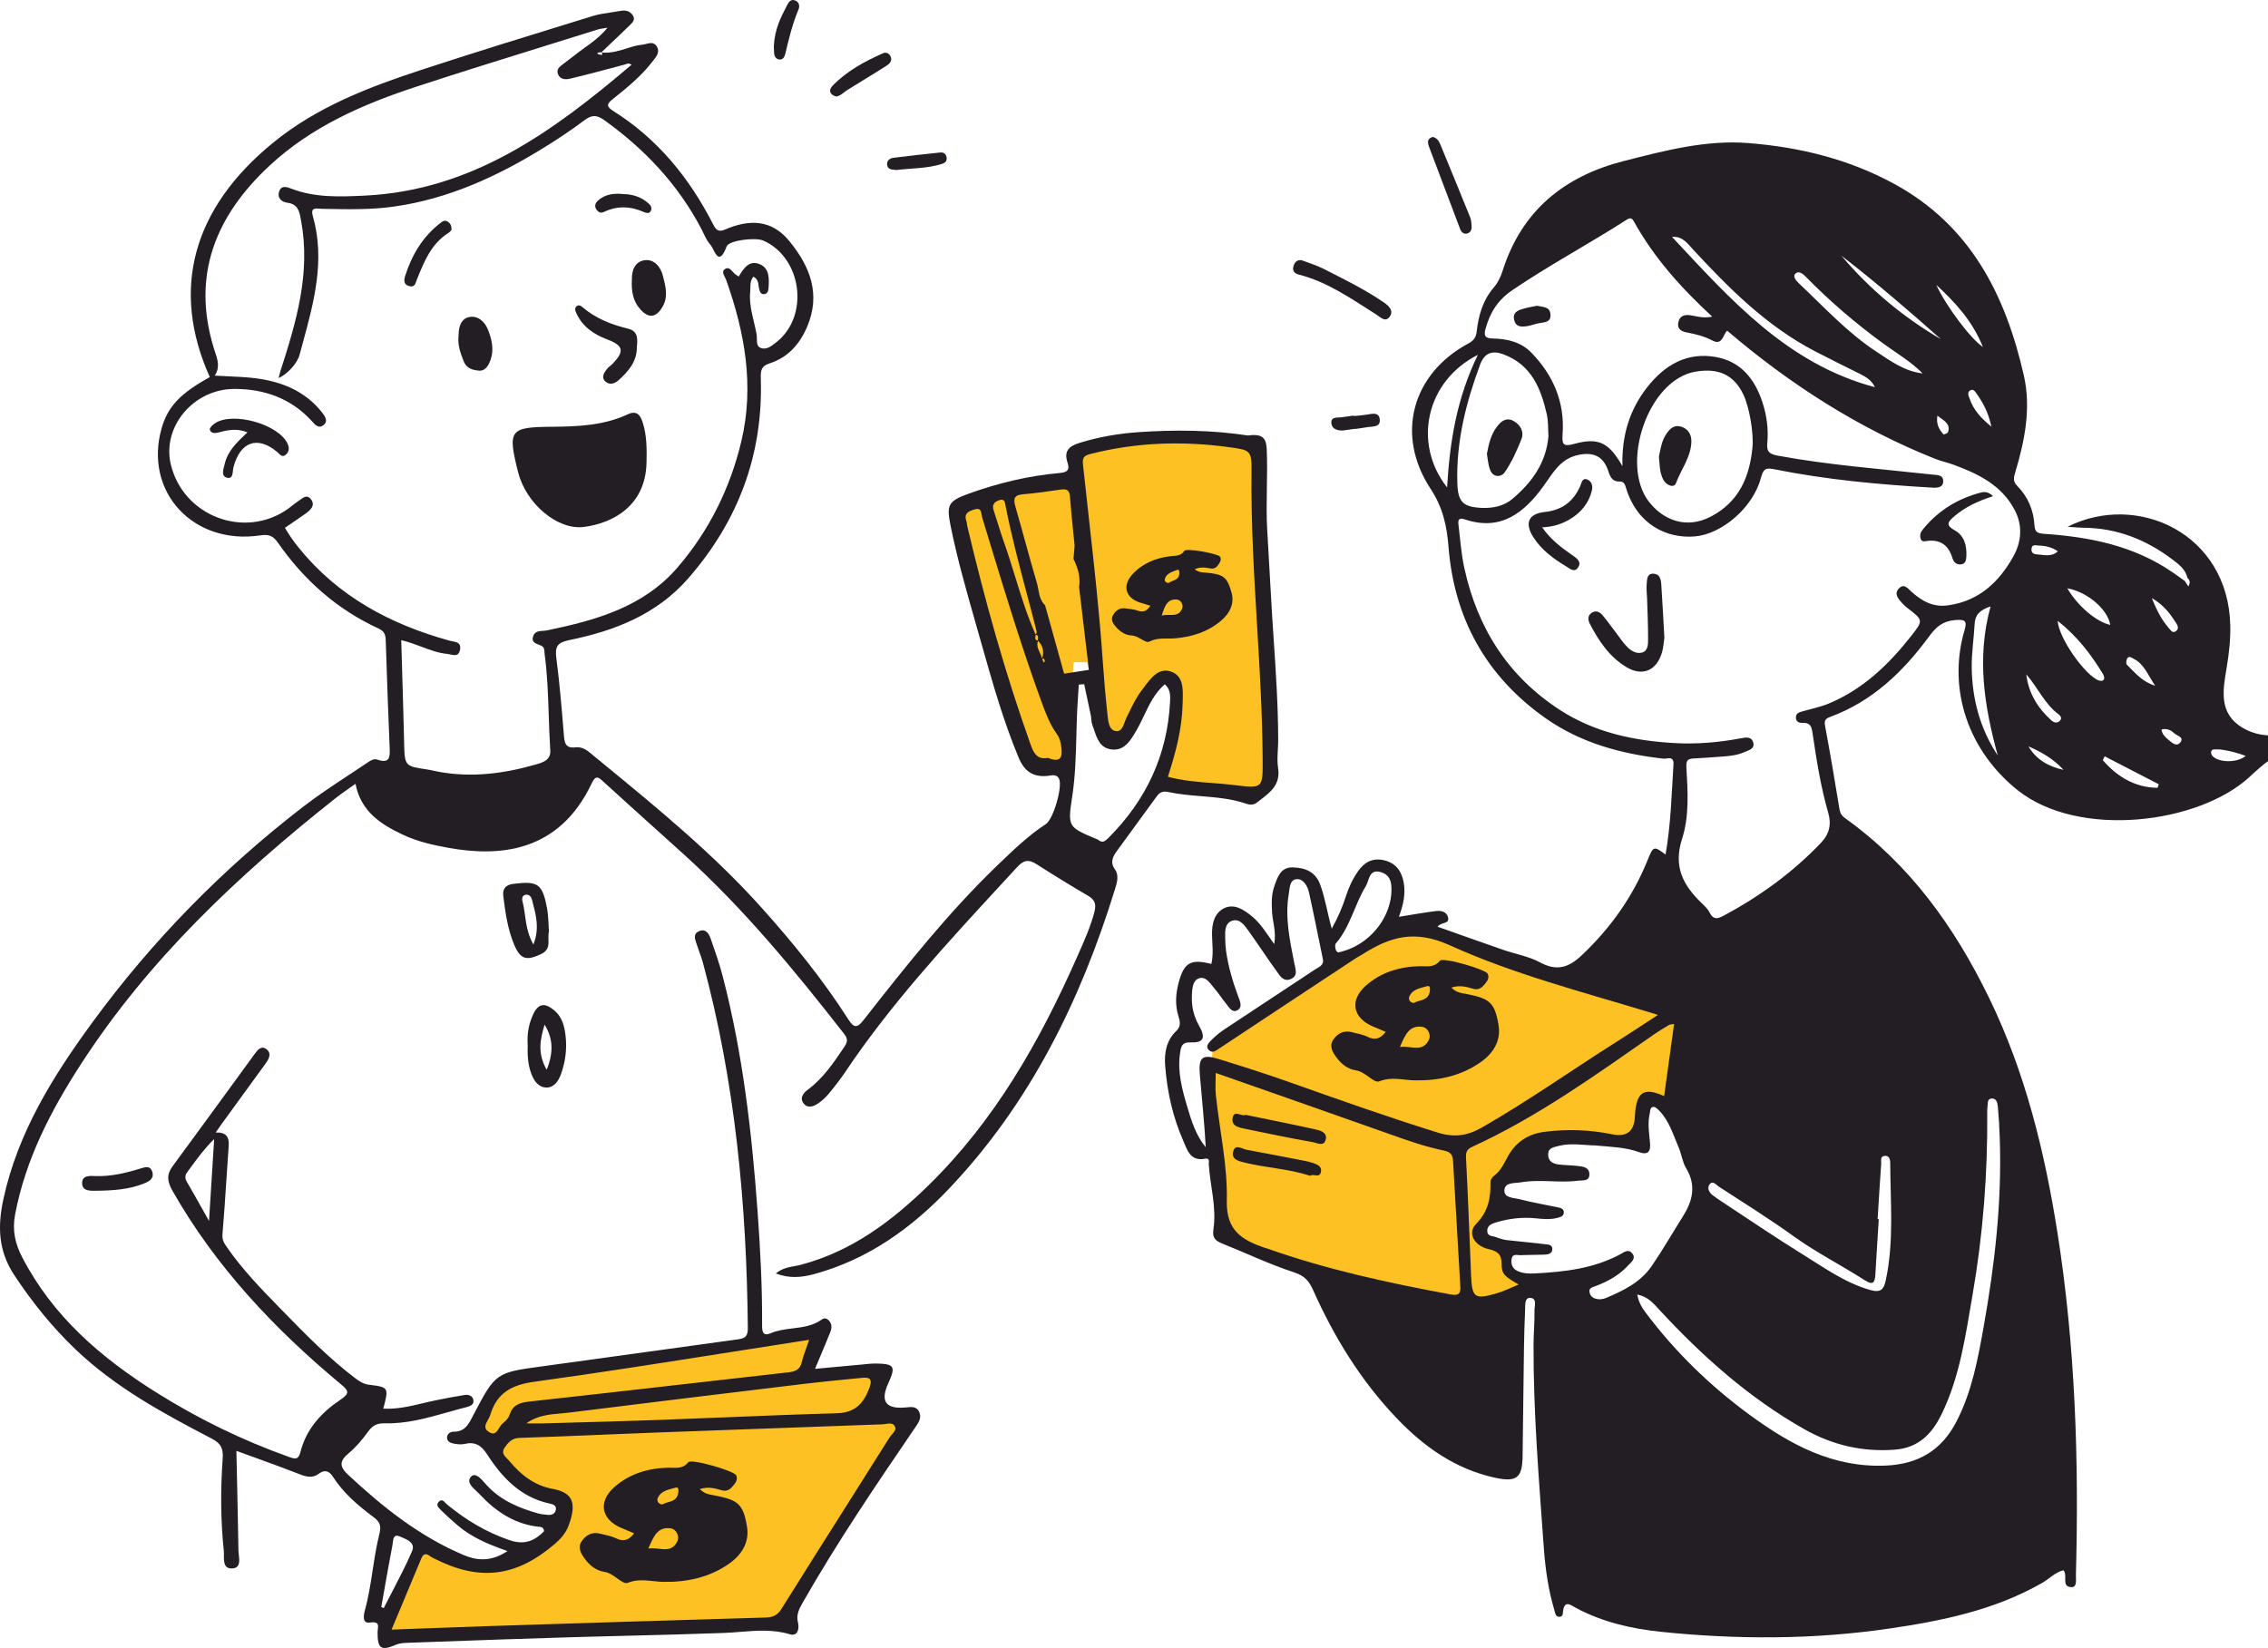 <?xml version="1.0" encoding="UTF-8"?> <svg xmlns="http://www.w3.org/2000/svg" width="582" height="423" viewBox="0 0 582 423" fill="none"><path d="M254.468 166.074L245.17 132.371L246.638 130.417L263.766 125.044L275.021 123.579L276 117.717L276.489 116.252L278.936 114.298L290.191 112.833L313.681 112.344L320.532 113.809L323.468 115.275L325.426 186.1L326.894 197.823L324.936 201.731L322.979 203.196H316.128L298.511 201.731L298.021 199.777L299.489 193.427L301.936 183.17L300.957 176.82L299.979 174.378H298.021L295.574 176.82L292.149 183.17L288.234 189.031L284.809 190.008L283.34 187.077L278.936 169.982H275.511L273.553 197.335L264.255 195.87L254.468 166.074Z" fill="#FEC124"></path><path d="M314.66 316.517L310.745 275.487L311.234 268.649L328.362 256.926L345 245.692L354.787 240.319L361.638 238.853L366.043 239.83L381.702 244.226L396.872 250.576L425.745 258.391L436.511 256.438C436.674 258.229 437 261.908 437 262.299C437 262.69 435.369 276.139 434.553 282.814C433.248 283.14 430.443 283.791 429.66 283.791C428.877 283.791 427.05 282.814 426.234 282.326L422.809 282.814L421.83 284.768V288.187L420.851 291.606L419.872 293.072C418.241 292.909 414.881 292.583 414.489 292.583C414 292.583 407.638 292.095 406.17 292.095C404.702 292.095 398.34 293.072 396.872 293.072C395.404 293.072 392.468 296.002 391.979 296.002C391.489 296.002 387.574 299.91 387.085 300.887C386.596 301.864 384.638 304.306 384.638 304.794V307.725L390.021 310.656L384.149 311.144C383.17 312.121 381.213 314.173 381.213 314.564C381.213 314.954 380.234 316.354 379.745 317.006L381.702 318.96L387.085 320.913V323.356L387.574 326.775L390.511 328.729L393.447 329.706L388.553 332.636L375.83 335.079L336.681 326.775L314.66 316.517Z" fill="#FEC124"></path><path d="M201.128 416.65L101.298 420.069H99.34V416.65C100.809 413.068 103.843 405.611 104.234 404.439C104.626 403.266 106.681 399.391 107.66 397.6H110.106L117.447 401.02C119.73 401.345 124.494 401.997 125.277 401.997H129.681C132.128 400.694 137.119 397.991 137.511 397.6C138 397.112 142.894 392.227 143.383 391.251C143.774 390.469 145.177 387.994 145.83 386.854L134.085 380.993L125.277 370.736L122.83 365.363L129.681 354.617L211.404 340.94L207 353.151L227.064 352.174L223.149 363.409L233.915 363.897L201.128 416.65Z" fill="#FEC124"></path><path d="M561.33 148.325C560.812 146.08 559.066 144.808 557.401 143.548C550.669 138.468 543.167 135.531 534.646 135.454C533.307 135.438 531.977 135.294 530.567 135.206C548.491 126.202 571.836 136.937 572.32 160.558C572.393 164.171 571.995 167.769 571.395 171.355C570.437 177.071 569.26 183.058 575.405 186.758C581.427 190.391 589.347 188.952 594.963 183.67C595.321 183.333 595.603 182.9 595.968 182.571C596.381 182.184 596.706 181.424 597.462 181.899C598.067 182.282 598.061 182.964 597.926 183.571C597.585 185.065 596.815 186.352 595.788 187.458C593.813 189.577 591.609 191.659 588.782 192.225C583.961 193.19 580.652 196.291 577.284 199.396C564.166 211.498 533.433 215.304 517.764 202.83C505.29 192.897 499.618 177.142 504.134 161.717C504.849 159.279 504.218 158.962 501.728 159.151C498.546 159.402 496.82 160.914 495.035 163.352C488.381 172.402 480.469 180.03 469.674 183.997C468.317 184.497 468.098 185.008 468.35 186.367C469.664 193.455 470.879 200.56 472.034 207.676C472.212 208.768 472.608 209.377 473.496 210.018C490.121 221.914 501.611 237.996 510.434 256.14C519.708 275.204 524.686 295.566 527.973 316.408C532.564 345.553 533.505 374.897 532.704 404.334C532.675 405.51 533.084 407.463 531.495 407.378C528.891 407.245 530.69 404.463 529.523 403.032C527.387 403.543 525.85 405.262 523.971 406.337C511.86 413.252 498.476 416.006 484.961 417.988C465.432 420.86 445.783 420.866 426.18 418.836C418.654 418.056 411.239 416.354 404.424 412.717C403.222 412.071 401.399 410.479 401.094 413.663C401.043 414.238 401.017 415.009 400.142 414.991C399.125 414.973 399.101 414.041 398.903 413.383C397.318 408.116 396.551 402.689 396.16 397.234C394.917 379.843 393.457 362.461 393.528 345.003C393.543 342.139 393.821 339.268 393.768 336.407C393.745 335.235 394.533 333.169 392.612 333.131C391.192 333.102 391.413 335.059 391.361 336.248C391.217 339.487 391.119 342.722 391.072 345.967C390.935 355.185 390.82 364.404 390.72 373.624C390.661 379.329 389.254 380.516 383.598 379.284C373.504 377.084 365.442 371.373 358.461 364.072C349.252 354.449 342.367 343.23 336.947 331.099C335.942 328.853 334.802 327.469 332.147 326.605C325.803 324.527 319.735 321.619 313.522 319.13C311.777 318.435 311.073 317.603 311.382 315.537C312.23 309.912 310.547 304.406 310.186 298.832C310.158 298.328 310.562 297.138 309.25 297.408C305.406 298.195 304.609 295.025 303.589 292.688C300.931 286.611 299.51 280.161 298.997 273.557C298.74 270.263 299.295 267.027 301.864 264.608C303.138 263.405 302.801 262.094 302.402 260.824C301.517 257.978 301.694 255.168 302.424 252.356C303.788 247.093 305.507 246.053 310.849 247.415C311.429 244.969 311.095 242.533 311.024 240.09C310.936 237.204 311.578 234.252 314.289 233.041C316.853 231.897 319.323 233.574 321.364 235.277C323.548 237.094 325.016 239.572 326.977 242.32C327.559 239.131 326.568 236.669 326.434 234.162C326.306 231.904 326.235 229.709 326.993 227.521C327.834 225.106 328.631 222.538 331.776 222.637C334.854 222.733 337.535 223.658 338.788 227.075C340.072 230.583 340.596 234.269 341.746 238.37C343.393 235.39 344.516 232.752 345.401 229.987C346.119 227.729 347.115 225.586 348.479 223.639C350.116 221.296 352.227 220.108 355.199 220.812C358.319 221.548 359.729 223.766 360.224 226.61C360.718 229.477 360.106 232.296 358.973 235.316C362.255 234.794 365.336 234.244 368.437 233.846C369.697 233.685 371.127 233.917 371.548 235.323C372.136 237.281 369.876 236.561 368.896 237.858C374.608 239.873 380.127 241.862 385.672 243.777C388.837 244.876 392.267 245.443 395.17 247.005C399.485 249.331 402.507 248.41 405.937 245.159C413.291 238.194 418.98 230.194 422.772 220.83C424.261 217.15 424.356 217.059 427.409 219.343C428.761 211.634 428.946 203.926 429.437 196.238C429.586 193.862 427.788 194.83 426.874 194.728C415.986 193.505 405.601 190.687 396.549 184.299C381.419 173.614 373.178 158.846 371.711 140.376C371.284 135.023 370.285 130.31 367.136 125.507C357.987 111.596 362.348 95.922 376.833 88.143C378.259 87.377 378.777 86.517 378.945 85.035C379.421 80.902 380.526 77.025 383.358 73.752C384.384 72.564 385.118 70.997 385.603 69.475C390.519 54.015 401.453 45.218 416.705 41.328C427.179 38.661 437.789 35.861 448.641 36.721C461.674 37.755 474.247 40.763 486.001 47.155C505.739 57.881 514.667 75.79 519.358 96.428C521.222 104.646 519.608 113.059 517.17 121.135C516.745 122.541 516.452 123.513 517.669 124.744C520.379 127.487 521.84 130.916 522.069 134.779C522.172 136.48 522.729 136.898 524.503 137.017C536.28 137.799 547.656 140.087 557.62 146.968C558.639 147.669 559.634 148.399 560.644 149.115C560.952 149.584 561.259 150.054 561.559 150.523C562.012 149.741 562.081 148.995 561.344 148.334L561.33 148.325ZM416.343 119.656C416.119 111.668 418.246 105.08 422.666 99.431C427.126 93.717 432.913 90.246 440.481 91.666C446.917 92.872 450.413 97.516 452.306 103.373C453.371 106.673 453.853 110.199 453.513 113.703C453.3 115.903 454.008 116.547 456.191 116.954C469.309 119.381 482.586 120.348 495.818 121.807C497.022 121.943 498.64 121.804 498.655 123.478C498.679 125.122 497.211 125.248 495.899 125.165C482.355 124.384 468.855 123.156 455.549 120.492C453.183 120.021 452.546 120.154 451.88 122.655C449.85 130.314 441.842 137.088 434.941 137.684C427.77 138.292 420.144 134.694 417.27 125.28C417.016 124.439 416.787 123.554 415.624 123.594C413.464 123.669 413.112 122.004 412.549 120.468C411.245 116.921 408.588 115.974 404.891 116.8C400.328 117.827 398.508 121.411 396.123 124.712C391.155 131.595 385.163 136.418 375.919 133.318C373.889 132.636 374.188 134.065 374.31 135.1C374.729 138.682 375.003 142.3 375.771 145.813C379.123 161.191 387.003 173.619 400.316 182.239C409.213 188.003 419.259 190.132 429.686 190.726C435.421 191.055 441.103 190.556 446.738 189.499C448.011 189.263 449.435 188.993 449.891 190.551C450.385 192.225 448.747 192.55 447.692 193.024C445.859 193.847 443.87 194.06 441.878 194.197C439.525 194.358 437.169 194.563 434.819 194.67C433.236 194.744 432.631 194.961 432.754 197.046C433.12 203.13 433.504 209.538 431.664 215.229C429.351 222.382 431.847 227.092 436.522 231.668C437.319 232.446 438.22 233.237 438.698 234.212C439.615 236.062 440.679 235.912 442.244 235.072C451.515 230.11 459.929 224.028 467.227 216.399C469.486 214.043 470.007 211.585 469.134 208.56C467.197 201.86 466.132 194.982 465.112 188.099C464.881 186.532 464.55 185.484 462.713 185.549C461.857 185.578 460.901 185.435 460.858 184.217C460.818 183.067 461.678 182.828 462.547 182.583C464.803 181.937 467.145 181.476 469.305 180.576C478.052 176.931 484.655 170.593 490.414 163.265C493.611 159.205 493.561 159.172 489.389 156C488.896 155.624 488.452 155.184 488.039 154.723C487.109 153.682 486.04 152.467 487.202 151.137C488.573 149.558 489.587 151.054 490.579 151.941C493.258 154.337 496.107 155.926 499.982 155.366C507.846 154.223 512.913 149.47 516.611 142.898C518.76 139.08 519.065 134.943 517.078 131.061C513.765 124.574 507.65 121.596 501.181 119.24C499.667 118.688 498.07 118.363 496.573 117.766C476.931 109.927 459.396 98.694 443.22 84.884C442.204 85.69 442.033 88.763 439.519 87.442C437.367 86.31 435.148 85.766 432.826 85.32C431.539 85.067 430.376 84.522 430.661 82.852C430.955 81.137 432.136 80.694 433.695 80.904C435.342 81.127 436.97 81.792 439.382 81.275C431.281 73.807 424.388 66.054 419.284 56.86C418.767 55.92 418.324 55.817 417.318 56.467C407.694 62.637 397.603 68.021 388.127 74.448C384.257 77.079 382.341 80.29 381.189 84.463C380.675 86.329 381.256 86.845 383.087 86.885C386.765 86.958 390.3 87.772 392.964 90.512C398.602 96.318 401.579 103.263 400.983 111.44C400.802 113.971 401.077 114.724 403.826 113.966C410.141 112.224 412.824 113.472 416.335 119.655L416.343 119.656ZM425.423 260.49C424.167 260.104 423.617 259.927 423.073 259.765C405.901 254.549 388.356 250.021 372.083 242.648C362.92 238.496 356.658 240.482 349.533 245.001C349.01 245.336 348.447 245.601 347.932 245.943C336.141 253.718 324.35 261.501 312.587 269.308C311.798 269.829 311.102 270.303 310.272 269.583C309.313 268.758 310.03 267.828 310.519 267.311C311.617 266.157 312.867 265.095 314.195 264.21C321.92 259.068 329.694 253.997 337.427 248.863C338.387 248.226 339.812 247.82 339.462 246.133C338.278 240.425 337.163 234.714 335.896 229.024C335.533 227.411 334.464 225.596 332.844 225.652C330.909 225.719 330.972 227.928 330.719 229.457C329.69 235.476 330.984 241.318 332.121 247.173C332.421 248.707 333.233 250.558 331.087 251.354C329.271 252.028 328.388 250.367 327.561 249.228C325.088 245.825 322.796 242.276 320.338 238.859C319.34 237.476 318.126 235.697 316.201 236.327C314.26 236.955 314.368 239.055 314.4 240.804C314.42 241.916 314.477 243.037 314.632 244.142C315.192 248.093 316.323 251.892 317.69 255.638C318.104 256.782 319.044 258.513 317.472 259.337C316.141 260.034 315.341 258.476 314.583 257.551C313.561 256.302 312.697 254.92 311.643 253.714C310.533 252.444 309.44 250.41 307.544 251.162C306.063 251.751 305.928 253.783 305.853 255.444C305.73 258.242 306.294 260.82 307.717 263.302C309.498 266.407 308.818 267.707 305.467 267.557C303.25 267.455 303.066 268.711 302.826 270.279C302.088 275.109 303.365 279.682 304.705 284.214C305.773 287.822 306.915 291.449 309.405 294.463C309.08 288.201 308.412 282.031 307.895 275.848C307.516 271.391 308.498 270.53 312.647 271.802C318.809 273.688 324.943 275.656 331.02 277.807C343.636 282.273 356.237 286.753 369.018 290.726C373.1 291.995 376.495 291.57 380.284 289.399C392.14 282.619 403.25 274.711 414.777 267.444C418.183 265.295 421.534 263.059 425.445 260.506L425.423 260.49ZM311.973 275.391C311.975 277.498 311.814 279.356 312.013 281.184C312.989 290.194 315.035 299.219 314.815 308.191C314.626 316.086 318.961 318.338 324.733 320.35C324.85 320.387 324.977 320.387 325.095 320.425C340.441 325.872 356.282 329.287 372.256 332.246C374.868 332.732 374.819 331.476 374.708 329.677C374.076 319.128 373.473 308.581 372.871 298.034C372.786 296.521 372.344 295.698 370.578 295.332C365.848 294.361 361.286 292.762 356.732 291.142C341.95 285.88 327.132 280.721 311.973 275.398L311.973 275.391ZM409.612 294.012C406.508 293.99 403.155 293.263 399.828 294.165C398.64 294.488 397.269 294.619 397.274 296.322C397.277 298.063 398.473 298.693 399.928 298.882C401.532 299.087 403.156 299.084 404.762 299.259C406.1 299.411 407.76 299.552 407.855 301.261C407.964 303.331 406.151 302.887 404.86 303.061C400.038 303.689 395.165 302.619 390.351 303.465C388.694 303.759 386.188 303.369 386.049 305.468C385.917 307.56 388.516 307.423 390.032 307.826C393.25 308.672 396.555 309.202 399.82 309.902C400.529 310.051 401.36 310.276 401.298 311.262C401.24 312.196 400.45 312.371 399.727 312.574C397.884 313.073 396.023 312.912 394.164 312.713C390.654 312.35 387.208 312.757 383.858 313.77C382.882 314.061 381.611 314.514 381.647 315.964C381.677 317.399 383.007 317.197 383.847 317.527C384.76 317.884 385.722 318.185 386.694 318.306C389.904 318.687 393.122 318.933 396.33 319.337C397.103 319.43 398.326 319.38 398.351 320.529C398.382 321.828 397.226 322.004 396.205 322.037C394.218 322.108 392.236 322.073 390.254 322.174C389.375 322.217 388.102 321.634 387.892 323.189C387.719 324.521 388.077 325.616 389.444 326.242C390.863 326.893 392.358 326.927 393.83 326.854C401.414 326.467 408.906 325.631 415.769 321.95C416.683 321.46 417.777 320.486 418.783 321.629C419.999 323.01 418.538 323.991 417.838 324.765C415.554 327.285 412.622 328.909 409.456 330.106C408.659 330.409 407.654 330.556 407.902 331.734C408.051 332.463 408.53 333.048 409.338 333.302C410.343 333.62 411.316 333.508 412.239 333.108C416.693 331.197 420.936 329.19 423.884 324.904C426.71 320.798 429.158 316.495 431.81 312.296C434.352 308.277 435.36 304.275 432.675 299.831C431.732 298.271 431.527 296.293 430.796 294.59C429.371 291.305 428.396 287.763 425.801 285.095C425.387 284.664 424.802 284.087 424.321 284.11C423.368 284.148 423.499 285.161 423.345 285.826C422.77 288.303 423.184 290.782 423.41 293.257C423.62 295.513 422.998 296.591 420.51 295.693C417.085 294.451 413.451 294.388 409.634 294.029L409.612 294.012ZM449.709 114.8C450.043 111.146 448.91 104.518 447.411 101.342C444.94 96.116 440.92 94.446 435.234 95.365C422.863 97.358 415.705 119.083 423.087 128.712C426.657 133.362 432.627 136.031 439.211 132.498C446.322 128.69 448.988 122.346 449.71 114.793L449.709 114.8ZM427.04 281.347C427.918 274.989 428.744 268.987 429.596 262.814C428.974 262.94 428.579 262.923 428.284 263.092C427.001 263.852 425.718 264.619 424.497 265.465C409.453 275.94 394.572 286.672 377.818 294.346C376.485 294.952 376.113 295.627 376.196 297.17C376.724 307.232 377.079 317.306 377.502 327.376C377.743 333.077 378.392 333.583 383.932 332.01C385.853 331.463 387.663 330.533 389.706 329.701C386.108 327.646 385.318 326.988 385.33 324.424C385.338 321.911 384.307 321.157 382.006 320.622C378.354 319.778 376.461 316.539 378.781 314.164C382.036 310.835 382.523 307.378 382.486 303.317C382.482 302.792 382.967 302.095 383.43 301.756C385.219 300.443 386 298.497 387.036 296.656C389.05 293.077 392.232 291.033 396.284 290.514C402.117 289.77 407.943 289.962 413.707 291.141C417.402 291.898 419.342 290.419 419.525 286.705C419.844 280.319 421.683 278.919 427.033 281.339L427.04 281.347ZM420.143 332.276C420.527 334.378 421.394 335.715 422.382 337.022C429.905 347.02 438.751 355.63 448.839 363.043C459.349 370.768 470.348 376.783 483.972 376.174C492.266 375.801 498.259 372.276 502.097 364.797C506.028 357.145 507.551 348.862 509.031 340.553C511.883 324.581 513.73 308.525 513.172 292.264C513.081 289.536 512.924 286.803 512.683 284.08C512.6 283.137 512.35 281.876 511.065 281.961C509.915 282.031 510.132 283.23 510.021 284.048C509.952 284.539 509.943 285.041 509.949 285.544C510.084 301.267 508.864 316.884 506.184 332.371C504.386 342.767 502.954 353.292 498.27 362.922C495.837 367.923 492.424 371.625 486.234 372.092C477.886 372.725 470.187 370.892 463.024 366.843C448.733 358.769 436.659 347.945 425.579 335.939C424.171 334.411 422.819 332.811 420.165 332.277L420.143 332.276ZM397.354 111.903C397.223 110.049 397.336 108.143 396.932 106.355C395.408 99.629 392.924 93.54 385.701 90.912C382.832 89.869 380.896 90.671 379.833 93.537C376.176 103.374 373.635 113.432 373.972 124.045C374.122 128.802 375.423 130.129 380.14 130.357C383.087 130.497 385.915 129.924 388.161 128.009C393.127 123.79 396.796 118.761 397.354 111.91L397.354 111.903ZM481.815 312.916L482.121 312.935C481.824 317.665 481.505 322.386 481.245 327.118C481.137 329.069 480.719 330.01 478.611 328.655C472.56 324.766 466.132 321.527 460.26 317.304C454.03 312.818 447.496 308.748 441.053 304.564C440.37 304.116 439.435 302.79 438.6 304.162C438.066 305.044 438.621 306.107 439.492 306.776C440.085 307.226 440.686 307.661 441.304 308.067C448.356 312.695 455.317 317.467 462.486 321.899C468.048 325.338 473.366 329.212 479.843 331.088C482.702 331.92 483.426 330.892 483.913 328.62C486.059 318.643 485.099 308.546 485.057 298.484C485.055 297.569 484.786 296.599 483.673 296.68C482.38 296.771 482.79 297.99 482.735 298.744C482.394 303.463 482.119 308.194 481.822 312.924L481.815 312.916ZM379.239 91.077C365.982 97.77 362.412 113.726 371.345 125.11C372.024 113.353 373.831 102.215 379.239 91.077ZM481.127 99.381C480.302 97.611 478.852 96.748 477.313 95.984C473.445 94.054 469.56 92.145 465.726 90.15C453.397 83.729 443.756 74.086 434.448 64.028C433.004 62.468 431.754 60.567 429.066 60.811C444.068 76.858 458.671 93.428 481.134 99.381L481.127 99.381ZM357.019 229.605C357.157 227.168 357.21 224.659 354.261 223.829C351.275 222.989 351.37 225.995 350.494 227.433C347.6 232.165 346.523 237.859 342.779 242.177C342.489 242.512 342.642 243.406 342.848 243.937C343.151 244.721 343.862 244.368 344.44 244.209C351.158 242.372 356.349 236.337 357.019 229.605ZM493.377 95.843C490.343 92.78 486.66 90.651 483.239 88.149C476.24 83.029 469.632 77.41 463.563 71.194C462.811 70.419 461.713 69.435 460.839 70.123C459.933 70.831 460.792 71.942 461.541 72.642C468.021 78.756 474.065 85.376 481.562 90.302C485.192 92.689 488.769 95.329 493.377 95.843ZM510.802 155.661C507.937 156.585 506.836 157.911 506.715 160.191C506.519 163.907 505.919 167.627 505.97 171.336C506.084 179.422 508.098 187.035 512.651 193.913C509.256 181.474 507.15 169.002 510.802 155.669L510.802 155.661ZM498.096 87.084C489.758 79.691 481.338 72.427 472.535 65.635C479.821 74.282 488.379 81.397 498.096 87.084ZM528.017 159.358C528.38 164.069 535.34 173.619 538.642 174.673C539.207 174.851 539.736 174.772 539.914 174.326C540.056 173.974 539.876 173.378 539.653 173.004C536.612 168.02 533.16 163.401 528.017 159.358ZM496.871 73.108C499.452 78.73 505.931 87.23 508.842 89.04C506.047 82.174 501.609 77.515 496.871 73.108ZM553.649 202.213C553.757 201.912 553.866 201.611 553.975 201.303L540.092 194.125C539.93 194.452 539.766 194.787 539.604 195.114C543.333 199.384 547.831 202.126 553.649 202.213ZM530.503 151.007C533.221 155.633 537.957 159.598 541.515 160.399C540.894 156.467 535.73 151.927 530.503 151.007ZM519.97 173.083C520.543 177.898 522.892 181.735 526.42 184.912C527.001 185.436 527.741 185.692 528.434 185.143C529.269 184.475 528.848 183.789 528.226 183.322C524.609 180.62 522.898 176.387 519.969 173.091L519.97 173.083ZM511.028 109.528C510.212 105.831 508.937 103.486 507.371 101.258C506.924 100.629 506.506 99.778 505.704 100.148C504.625 100.643 505.218 101.693 505.478 102.437C506.39 105.067 508.095 107.116 511.036 109.521L511.028 109.528ZM553.048 176.026C551.058 173.028 550.159 170.429 547.569 169.112C547.025 168.838 546.393 168.303 545.936 168.904C545.634 169.305 545.502 170.332 545.77 170.589C547.733 172.468 549.389 174.814 553.049 176.019L553.048 176.026ZM552.181 153.491C553.532 156.891 554.807 159.229 556.595 161.268C557.056 161.792 557.514 162.609 558.359 162.016C559.064 161.521 558.982 160.795 558.519 160.069C557.013 157.701 555.435 155.42 552.173 153.49L552.181 153.491ZM576.288 194.037C573.834 193.058 570.194 192.268 568.834 192.348C568.248 192.386 567.52 192.175 567.399 193.038C567.357 193.343 567.518 193.765 567.727 194.011C569.233 195.763 574.016 195.883 576.288 194.037ZM520.536 191.587C522.566 195.03 525.75 196.767 529.537 197.612C527.037 194.867 523.927 193.022 520.536 191.587ZM528.068 141.516C526.6 140.456 524.939 140.082 523.198 140.033C522.436 140.015 521.341 139.571 521.304 141.002C521.274 141.953 521.922 142.248 522.727 142.299C524.539 142.412 526.416 143.032 528.068 141.516ZM554.671 187.245C554.83 188.53 555.713 189.253 556.558 189.973C557.411 190.702 558.538 191.703 559.452 190.612C560.618 189.207 558.663 188.875 558.034 188.28C557.285 187.573 556.267 186.857 554.664 187.244L554.671 187.245ZM497.172 106.687C496.814 108.577 497.455 110.163 498.734 111.488C498.832 111.592 499.8 111.202 499.902 110.886C500.628 108.629 498.609 107.88 497.172 106.687Z" fill="#231E23"></path><path d="M140.862 239.1C140.347 241.116 141.729 243.543 138.814 244.905C135.074 246.651 133.532 246.292 131.92 242.411C130.28 238.482 129.69 234.29 129.16 230.101C128.93 228.286 129.587 227.119 131.766 226.858C138.035 226.088 139.188 226.798 140.389 233.167C140.754 235.11 140.717 237.126 140.87 239.101L140.862 239.1ZM136.881 242.421C138.591 238.088 137.429 234.534 136.53 230.975C136.338 230.213 135.855 229.567 134.99 229.641C133.958 229.734 133.903 230.728 134.075 231.339C134.99 234.757 134.635 238.5 136.881 242.421Z" fill="#231E23"></path><path d="M135.41 268.231C135.214 265.038 135.766 262.567 136.92 260.157C138.342 257.185 140.191 257.646 142.212 259.318C144.254 261.014 144.847 263.361 145.137 265.907C145.528 269.322 145.075 272.609 143.925 275.778C143.329 277.413 142.211 279.114 140.346 279.139C138.338 279.171 137.131 277.648 136.397 275.749C135.38 273.12 135.34 270.417 135.418 268.224L135.41 268.231ZM140.288 274.575C142.088 270.112 141.934 266.494 139.743 262.996C138.659 266.664 137.824 270.317 140.288 274.575Z" fill="#231E23"></path><path d="M334.104 66.818C336.019 67.561 337.937 68.131 339.685 69.02C344.965 71.699 350.281 74.305 355.181 77.68C356.573 78.637 357.651 79.83 356.616 81.281C355.492 82.853 354.207 81.385 353.12 80.694C346.792 76.697 340.644 72.343 333.232 70.461C332.09 70.172 331.568 69.419 331.95 68.228C332.295 67.147 333.011 66.592 334.112 66.818L334.104 66.818Z" fill="#231E23"></path><path d="M367.673 35.143C368.86 35.435 369.298 36.318 369.682 37.249C372.213 43.416 374.768 49.57 377.254 55.757C377.564 56.534 377.605 57.444 377.641 58.301C377.671 59.121 377.187 59.796 376.406 59.957C375.588 60.123 375 59.591 374.704 58.822C372.033 51.776 369.361 44.73 366.713 37.678C366.29 36.549 366.214 35.502 367.68 35.151L367.673 35.143Z" fill="#231E23"></path><path d="M344.62 110.498C343.263 110.541 341.894 110.162 341.672 108.806C341.354 106.843 343.23 107.253 344.28 107.101C350.618 106.163 344.244 107.247 350.605 106.445C351.842 106.29 353.727 105.598 354.043 107.479C354.418 109.722 352.237 109.421 350.914 109.63C344.586 110.629 350.958 109.568 344.62 110.498Z" fill="#231E23"></path><path d="M24.513 305.645C23.008 305.641 21.126 305.695 21.077 303.742C21.015 301.623 23.047 301.81 24.451 301.86C28.469 302.007 32.284 301.084 36.07 299.918C37.245 299.557 38.585 299.078 39.103 300.843C39.558 302.417 38.419 303.148 37.266 303.639C33.197 305.371 28.858 305.58 24.52 305.638L24.513 305.645Z" fill="#231E23"></path><path d="M214.542 24.771C212.831 24.244 212.58 23.11 213.669 21.986C217.334 18.217 221.883 15.749 226.64 13.655C227.402 13.32 228.142 13.689 228.507 14.432C229.091 15.616 228.226 16.402 227.431 16.907C224.108 19.039 220.704 21.039 217.368 23.148C216.441 23.735 215.704 24.626 214.534 24.778L214.542 24.771Z" fill="#231E23"></path><path d="M198.574 11.821C198.813 7.425 200.37 4.447 201.903 1.483C202.338 0.64 202.906 -0.427 204.171 0.177C205.101 0.618 205.265 1.589 204.904 2.436C203.357 6.105 202.435 9.94 201.519 13.791C201.375 14.412 200.988 15.34 200.093 15.284C199.094 15.222 198.671 14.445 198.635 13.475C198.599 12.61 198.572 11.738 198.573 11.836L198.574 11.821Z" fill="#231E23"></path><path d="M230.153 43.632C228.872 43.537 227.755 43.572 227.645 42.222C227.56 41.182 228.359 40.617 229.242 40.507C233.248 40 237.273 39.562 241.289 39.139C242.117 39.056 242.734 39.484 242.898 40.327C243.115 41.413 242.443 41.859 241.512 42.138C237.705 43.287 233.738 43.166 230.139 43.631L230.153 43.632Z" fill="#231E23"></path><path d="M427.103 163.687C426.9 165.002 426.836 166.266 426.492 167.452C425.146 172.078 421.518 173.704 417.427 171.272C413.04 168.664 410.261 164.53 407.958 160.08C407.511 159.211 407.349 158.091 408.338 157.365C409.468 156.529 410.5 157.028 411.273 157.954C412.456 159.379 413.535 160.902 414.663 162.367C415.646 163.644 416.517 165.027 417.652 166.14C418.618 167.086 419.982 167.892 421.354 167.497C422.97 167.044 422.912 165.337 422.919 164.04C422.942 160.576 422.77 157.114 422.666 153.65C422.631 152.41 422.441 151.153 422.562 149.93C422.68 148.782 422.55 147.154 424.37 147.253C425.936 147.344 426.223 148.734 426.308 150C426.612 154.58 426.847 159.17 427.103 163.679L427.103 163.687Z" fill="#231E23"></path><path d="M395.738 135.363C398.123 138.745 400.947 140.737 403.779 142.715C404.848 143.457 405.907 144.356 404.9 145.733C403.95 147.031 402.829 145.933 402.006 145.439C398.702 143.462 395.582 141.189 393.477 137.884C391.174 134.266 392.201 131.855 396.436 131.408C400.867 130.936 403.721 128.744 405.496 124.797C405.836 124.038 405.981 122.562 407.311 123.073C408.429 123.503 408.788 124.703 408.495 125.908C407.695 129.226 405.636 131.632 402.775 133.321C400.762 134.507 398.546 135.231 395.739 135.355L395.738 135.363Z" fill="#231E23"></path><path d="M511.443 127.354C507.471 128.621 504.183 130.193 501.35 132.648C499.79 133.998 499.331 134.869 501.524 136.064C504.1 137.471 504.718 140.03 504.598 142.783C504.55 143.785 504.378 144.855 503.007 144.874C501.808 144.896 501.276 144.075 500.957 143.065C499.892 139.693 497.618 138.308 494.137 138.91C493.108 139.093 492.822 138.527 492.755 137.675C492.681 136.711 493.284 136.058 493.842 135.396C497.65 130.893 502.458 127.984 508.114 126.478C509.005 126.241 510.073 126.038 511.436 127.346L511.443 127.354Z" fill="#231E23"></path><path d="M394.394 78.479C396.032 78.844 397.629 78.682 397.85 80.526C398.123 82.741 396.434 82.703 394.951 82.947C393.862 83.127 392.821 83.609 391.736 83.736C390.378 83.898 388.989 83.969 388.545 82.096C388.156 80.429 389.199 79.789 390.391 79.399C391.783 78.938 393.263 78.731 394.394 78.479Z" fill="#231E23"></path><path d="M372.421 253.471C373.799 254.885 375.213 254.899 376.455 255.149C382.272 256.316 383.58 257.313 384.553 263.15C385.221 267.168 383.162 270.392 379.944 272.643C374.895 276.175 369.181 277.407 363.043 277.3C360.06 277.248 357.149 276.278 353.941 277.547C352.544 278.097 350.382 275.089 348.009 274.745C345.783 274.426 344.184 273.08 342.887 271.326C341.886 269.974 341.053 268.466 342.126 266.876C343.239 265.235 344.873 264.37 346.962 264.951C348.28 265.311 349.683 265.496 350.88 266.096C352.774 267.048 354.196 266.694 355.584 264.846C354.396 264.344 353.221 263.865 352.062 263.357C347.161 261.19 346.325 256.742 350.411 253.067C354.33 249.547 359.173 248.103 364.412 247.996C366.211 247.959 368.021 248.447 369.477 246.596C370.25 245.616 381.196 248.785 381.76 249.938C382.218 250.874 381.762 251.686 381.227 252.343C380.456 253.292 379.649 254.231 378.111 253.805C376.463 253.349 374.779 252.764 372.413 253.486L372.421 253.471ZM359.24 268.735C362.101 268.337 365.08 270.249 366.684 266.876C367.279 265.631 366.443 263.808 365.049 263.586C361.612 263.025 360.546 265.697 359.24 268.735ZM362.846 257.432C364.165 256.577 366.521 256.965 366.903 254.461C367.002 253.829 367.024 252.885 366.254 253.115C364.538 253.622 362.495 253.854 361.647 255.782C361.413 256.299 361.566 257.322 362.846 257.439L362.846 257.432Z" fill="#231E23"></path><path d="M319.606 286.145C325.687 287.397 331.624 288.564 337.53 289.879C338.777 290.159 340.56 290.616 340.225 292.373C339.833 294.441 337.941 293.348 336.897 293.162C331.055 292.144 325.242 290.917 319.434 289.72C317.867 289.397 315.885 289.018 316.317 286.899C316.751 284.766 318.642 286.708 319.606 286.145Z" fill="#231E23"></path><path d="M336.228 301.792C330.726 300.007 324.985 299.767 319.456 298.423C317.944 298.058 315.831 297.618 316.476 295.461C317.045 293.554 318.741 294.913 319.918 295.121C324.78 296.004 329.638 296.953 334.489 297.895C335.339 298.06 336.188 298.249 337.009 298.525C338.086 298.893 339.272 299.432 338.977 300.801C338.608 302.503 337.097 301.171 336.221 301.784L336.228 301.792Z" fill="#231E23"></path><path d="M425.703 117.204C426.135 115.093 426.414 113.168 427.571 111.425C428.587 109.899 429.71 108.956 431.521 109.55C433.244 110.123 434.065 111.592 434.031 113.315C433.962 117.287 431.406 120.435 430.09 123.99C429.576 125.383 427.621 124.571 426.862 123.188C425.814 121.284 425.913 119.115 425.703 117.204Z" fill="#231E23"></path><path d="M381.556 116.501C382.087 113.646 382.669 111.538 384.013 109.686C385.128 108.143 386.5 107.029 388.361 108.031C390.105 108.973 391.19 110.774 390.424 112.714C389.258 115.678 387.911 118.64 386.124 121.243C385.275 122.48 383.13 122.676 382.358 120.542C381.822 119.068 381.737 117.435 381.564 116.502L381.556 116.501Z" fill="#231E23"></path><path d="M165.904 118.797C165.65 129.875 157.213 134.297 149.863 135.247C142.996 136.137 134.958 129.22 132.935 121.142C130.2 110.221 130.8 109.614 141.898 109.537C148.435 109.489 155.034 109.182 161.134 106.324C163.532 105.199 164.398 106.783 164.936 108.467C166.006 111.812 165.98 115.321 165.911 118.805L165.904 118.797Z" fill="#231E23"></path><path d="M163.424 89.169C163.434 92.815 161.272 95.305 158.725 97.599C157.67 98.545 156.401 98.848 155.38 97.944C154.182 96.886 154.999 95.662 155.78 94.669C156.155 94.19 156.722 93.865 157.154 93.42C160.317 90.137 160.01 88.708 155.82 87.125C152.362 85.821 149.469 83.847 147.878 80.349C147.621 79.785 147.378 79.132 147.925 78.642C148.513 78.101 149.107 78.528 149.562 78.917C152.952 81.784 156.934 83.332 161.181 84.363C163.827 85.009 163.614 87.096 163.423 89.177L163.424 89.169Z" fill="#231E23"></path><path d="M63.5 110.971C60.733 109.86 58.38 110.38 56.012 111.012C55.144 111.242 54.073 111.258 53.838 110.23C53.745 109.812 54.595 109.018 55.173 108.634C59.803 105.593 71.43 108.88 73.769 113.834C74.244 114.847 74.267 115.786 73.484 116.577C72.382 117.678 71.773 116.537 71.047 115.937C66.022 111.811 61.65 113.375 59.915 119.898C59.622 120.982 59.965 123.036 58.269 122.622C56.596 122.21 57.364 120.345 57.67 119.052C58.459 115.666 60.929 113.405 63.5 110.971Z" fill="#231E23"></path><path d="M162.155 71.709C162.068 69.401 162.977 67.095 165.451 66.785C167.858 66.486 169.529 68.473 170.109 70.797C170.768 73.412 171.557 76.102 170.014 78.75C168.411 81.5 166.559 81.804 164.42 79.51C162.421 77.374 161.975 74.706 162.155 71.709Z" fill="#231E23"></path><path d="M117.684 86.056C117.658 83.841 118.369 81.703 120.517 81.358C122.717 81 124.444 82.579 125.274 84.739C126.213 87.19 126.802 89.733 125.899 92.309C125.415 93.704 124.613 95.266 122.922 95.13C121.411 95.006 119.765 94.633 119.019 92.801C118.125 90.599 117.379 88.415 117.685 86.048L117.684 86.056Z" fill="#231E23"></path><path d="M115.872 58.901C115.882 59.089 115.474 59.521 114.927 59.877C110.589 62.688 108.807 67.227 106.99 71.726C106.618 72.648 106.524 73.782 105.1 73.46C103.535 73.108 103.626 71.891 103.98 70.795C105.683 65.478 108.416 60.826 112.894 57.334C113.5 56.861 114.077 56.365 114.883 56.881C115.423 57.23 115.836 57.676 115.88 58.894L115.872 58.901Z" fill="#231E23"></path><path d="M160.095 49.812C162.515 49.896 164.671 50.601 166.497 52.283C167.162 52.895 167.346 53.544 166.951 54.224C166.59 54.847 165.859 54.696 165.29 54.45C161.839 52.914 158.392 52.743 154.933 54.424C154.107 54.822 153.446 54.376 153.036 53.758C152.497 52.929 152.727 52.118 153.48 51.453C155.406 49.751 157.7 49.572 160.102 49.82L160.095 49.812Z" fill="#231E23"></path><path fill-rule="evenodd" clip-rule="evenodd" d="M60.662 372.428C60.703 374.318 60.744 376.186 60.785 378.038C60.933 384.784 61.077 391.308 61.184 397.83C61.19 398.195 61.236 398.604 61.283 399.024C61.461 400.61 61.658 402.361 59.765 402.556C57.429 402.8 57.444 400.834 57.458 399.179C57.461 398.763 57.464 398.366 57.429 398.029C56.618 390.207 56.573 382.343 57.141 374.503C57.32 372.001 56.864 370.57 54.378 369.274C41.926 362.793 29.569 356.107 19.296 346.267C13.338 340.561 8.228 334.202 3.669 327.3C-0.439 321.079 -0.66 314.825 0.877 307.765C4.595 290.64 13.582 276.253 23.669 262.468C39.055 241.438 57.145 222.978 77.784 207.079C81.609 204.134 85.654 201.466 89.697 198.799L89.698 198.799C91.159 197.835 92.62 196.871 94.071 195.895C94.113 195.866 94.155 195.838 94.198 195.809L94.278 195.754C95.028 195.242 95.891 194.653 96.816 194.971C100.142 196.11 100.091 194.194 99.986 191.802C99.619 183.357 99.337 174.904 99.055 166.45L98.99 164.525C98.946 163.09 98.784 162.082 97.162 161.335C86.519 156.445 78.032 148.922 71.358 139.353C70.142 137.604 69.098 137.073 66.831 137.411C49.541 140.026 36.836 126.14 41.478 109.906C43.062 104.364 46.237 100.993 53.837 96.788C43.764 74.351 49.346 53.532 70.117 36.598C81.304 27.473 94.543 22.383 108.032 17.963C121.364 13.59 134.781 9.453 148.19 5.319L148.202 5.315C149.485 4.919 150.769 4.524 152.052 4.128C153.627 3.644 155.278 3.403 156.93 3.162C157.742 3.044 158.555 2.926 159.359 2.778C160.571 2.554 161.63 2.853 162.331 3.857C163.144 5.018 162.35 5.771 161.625 6.459C161.542 6.537 161.46 6.615 161.381 6.693C159.832 8.213 158.253 9.709 156.502 11.369L156.501 11.37C155.817 12.018 155.106 12.692 154.36 13.402C154.322 13.404 154.283 13.406 154.245 13.408C154.03 13.419 153.815 13.43 153.605 13.474C153.21 13.562 153.189 13.778 153.562 13.922C153.749 13.992 153.952 14.022 154.158 14.053C154.267 14.069 154.377 14.085 154.486 14.107L154.524 13.499C156.897 13.668 158.904 13.034 160.823 12.427C162.137 12.012 163.411 11.609 164.733 11.486C165.078 11.453 165.43 11.364 165.781 11.276C166.778 11.025 167.758 10.778 168.484 11.834C169.447 13.248 168.509 14.433 167.664 15.5L167.663 15.502C167.577 15.611 167.492 15.718 167.41 15.825C164.566 19.502 161.013 22.445 157.398 25.309C155.933 26.47 155.282 27.179 157.341 28.471C168.719 35.605 176.884 45.635 182.951 57.485C183.651 58.856 184.219 59.702 186.012 58.929C192.119 56.311 197.891 56.185 202.541 61.863C207.909 68.41 210.694 75.546 207.09 83.946C205.195 88.373 202.137 91.782 197.485 93.269C195.255 93.976 195.175 95.254 195.235 97.148C195.847 116.727 189.416 133.787 176.6 148.467C168.519 157.727 157.685 161.939 146.055 164.301C142.992 164.927 142.386 165.991 142.764 168.903C143.616 175.415 144.152 181.975 144.688 188.528L144.694 188.594C144.864 190.653 145.06 192.173 147.777 191.818C148.939 191.666 150.185 192.217 151.202 193.053C152.441 194.073 153.682 195.091 154.922 196.109C169.047 207.705 183.161 219.293 195.423 232.977C203.502 241.99 211.103 251.347 217.625 261.552C219.206 264.029 220.002 263.877 221.711 261.688C232.534 247.867 243.451 234.111 256.156 221.907L256.395 221.677C260.178 218.043 263.954 214.415 268.372 211.526C270.339 210.239 272.74 201.8 271.761 199.879C271.203 198.779 270.184 198.942 269.294 199.085C269.111 199.114 268.934 199.142 268.767 199.159C265.018 199.509 262.828 197.909 261.391 194.451C257.485 185.077 254.725 175.335 251.968 165.601L251.945 165.52C251.767 164.891 251.589 164.262 251.41 163.633C251.044 162.336 250.674 161.04 250.304 159.743C247.984 151.604 245.663 143.461 243.971 135.15C242.838 129.581 243.227 128.63 248.718 126.663C256.222 123.968 263.943 122.119 271.892 121.409C273.909 121.228 274.574 120.655 273.933 118.702C272.989 115.852 274.224 114.542 276.988 113.687C281.896 112.164 286.913 111.294 291.981 110.936C301.423 110.275 310.872 110.349 320.28 111.786C324.002 111.229 324.915 112.539 325.05 115.165C325.383 121.736 324.791 129.283 325.178 135.853L325.179 135.862L325.179 135.87C325.502 141.355 325.825 146.841 326.117 152.329C326.325 156.263 326.586 160.194 326.848 164.126L326.848 164.127C327.421 172.748 327.994 181.37 328.001 190.02C328.001 190.831 327.956 191.648 327.91 192.464C327.822 194.033 327.735 195.599 327.974 197.115C328.643 201.345 326.039 203.325 323.374 205.351C323.094 205.563 322.814 205.777 322.537 205.993C321.616 206.708 320.687 206.597 319.72 206.267C315.986 204.993 312.109 204.674 308.231 204.355C305.419 204.123 302.606 203.892 299.847 203.296C298.665 203.042 297.688 203.221 296.918 204.29C295.391 206.401 293.851 208.501 292.311 210.601C290.396 213.212 288.481 215.824 286.589 218.458C285.564 219.879 284.792 221.324 286.128 223.178C287.207 224.677 286.632 226.556 286.148 228.14L286.117 228.24C277.29 256.874 264.269 283.288 243.478 305.164C233.909 315.231 222.668 323.311 208.894 327.031C205.764 327.878 202.659 328.216 199.077 326.866C200.661 325.565 202.323 325.261 203.908 324.971C204.462 324.87 205.006 324.77 205.534 324.63C218.588 321.18 228.974 313.362 238.378 304.139C255.248 287.591 266.723 267.457 276.211 246.042C276.357 245.714 276.503 245.386 276.649 245.057L276.663 245.024C278.227 241.507 279.786 238 280.799 234.253C281.327 232.291 281.128 231.041 279.258 229.948C274.76 227.326 270.322 224.58 265.932 221.777C263.946 220.505 262.665 220.762 261.002 222.571C259.608 224.087 258.212 225.601 256.816 227.115C242.689 242.438 228.563 257.758 216.898 275.159C215.585 277.117 214.113 278.983 212.606 280.801C211.829 281.743 210.877 282.598 209.861 283.277C208.689 284.059 207.192 284.543 206.184 283.182C205.115 281.742 206.242 280.477 207.31 279.682C211.196 276.797 213.844 272.897 216.486 268.967L216.495 268.954C217.283 267.78 217.843 266.946 216.656 265.422C203.931 249.105 190.816 233.161 175.425 219.242C173.08 217.122 170.73 215.005 168.381 212.889C163.889 208.843 159.396 204.797 154.935 200.721L154.796 200.594C153.587 199.484 152.885 198.84 151.837 201.066C143.317 219.091 127.75 219.901 115.057 217.613C111.045 216.889 107.045 215.993 103.287 214.205C97.64 211.518 92.626 208.294 91.224 201.185C90.583 201.644 89.973 202.071 89.387 202.48C88.225 203.293 87.16 204.038 86.144 204.842C61.143 224.639 38.075 246.312 20.636 273.342C12.982 285.202 6.552 297.604 3.877 311.718C3.103 315.818 3.885 319.212 5.721 322.756C13.559 337.859 25.902 348.474 39.971 357.322C50.715 364.078 62.064 369.643 74.034 373.911C75.799 374.539 76.579 374.753 77.125 372.604C78.617 366.734 82.528 362.501 87.363 359.278C89.933 357.564 89.371 356.876 87.443 355.27C70.393 341.082 55.353 325.145 44.285 305.691C42.897 303.249 42.691 301.511 44.311 299.317C49.978 291.618 55.608 283.893 61.239 276.167L61.243 276.161L61.315 276.063C62.618 274.274 63.922 272.486 65.225 270.697L65.284 270.617C66.106 269.493 67.058 268.191 68.489 269.394C69.761 270.464 68.961 271.876 68.109 273.046C64.448 278.067 60.794 283.097 57.139 288.133C56.833 288.557 56.535 288.984 56.17 289.506L56.169 289.508L56.166 289.511C55.927 289.855 55.658 290.239 55.339 290.691C58.081 290.548 58.857 291.894 58.683 294.179C58.464 297.147 58.271 300.117 58.077 303.087C57.778 307.678 57.479 312.268 57.087 316.852C56.961 318.288 57.569 319.167 58.218 320.102L58.284 320.198C62.135 325.742 66.799 330.603 71.49 335.405L72.324 336.26C78.296 342.385 84.278 348.52 91.118 353.723C92.232 354.573 93.326 355.264 94.753 355.436C99.745 356.041 99.798 356.142 98.358 361.557C101.877 361.75 105.189 360.962 108.481 360.178L108.483 360.177C109.614 359.908 110.742 359.639 111.876 359.411C114.309 358.919 116.742 358.441 119.191 358.062C120.219 357.901 121.293 358.194 121.487 359.406C121.659 360.482 120.703 360.925 119.866 361.135C118.186 361.554 116.515 362.026 114.844 362.498C109.585 363.983 104.322 365.469 98.765 365.326C96.777 365.276 95.61 365.863 94.47 367.442C93.02 369.444 91.399 371.413 89.504 372.982C87.151 374.935 86.994 376.358 89.299 378.505C98.251 386.852 107.709 394.413 119.122 399.194C122.813 400.738 126.326 400.696 130.23 398.12C125.404 396.422 120.997 394.616 117.356 391.447C115.951 390.227 114.546 388.998 113.229 387.678C113.184 387.633 113.136 387.587 113.088 387.54C112.527 386.996 111.801 386.29 112.589 385.47C113.327 384.702 113.851 385.262 114.325 385.77C114.453 385.907 114.578 386.041 114.703 386.143C119.535 390.114 124.748 393.283 130.757 395.325C134.612 396.632 137.161 395.509 139.622 393.03C139.509 391.955 138.821 391.909 138.21 391.868C138.108 391.861 138.009 391.854 137.915 391.843C131.78 391.076 127.039 387.793 122.972 383.42C122.757 383.189 122.493 382.944 122.218 382.689C121.028 381.583 119.623 380.278 120.939 378.965C121.998 377.908 123.395 379.501 124.474 380.732C124.649 380.931 124.815 381.12 124.97 381.288C128.588 385.182 133.236 387.086 138.178 388.484C138.681 388.626 139.208 388.681 139.733 388.735L139.734 388.735C139.953 388.758 140.172 388.781 140.388 388.81C141.502 388.955 142.472 388.64 142.645 387.443C142.804 386.316 141.817 386.098 140.969 385.912L140.93 385.903C133.585 384.273 128.84 379.257 124.994 373.278C123.494 370.949 121.885 369.993 119.218 370.613C118.406 370.802 117.49 370.722 116.654 370.573C115.81 370.422 114.795 370.141 114.717 369.108C114.633 368.061 115.637 367.456 116.407 367.474C119.225 367.538 120.215 365.624 121.242 363.638L121.244 363.635C121.309 363.51 121.374 363.384 121.439 363.259C127.181 352.322 127.224 352.316 139.177 350.696L139.371 350.67C148.395 349.446 157.414 348.193 166.433 346.94L166.462 346.936C174.032 345.884 181.602 344.833 189.173 343.798C190.947 343.557 191.925 343.251 191.905 340.939C191.6 309.22 188.684 277.832 180.381 247.112C180.134 246.192 179.809 245.293 179.484 244.393C179.259 243.772 179.035 243.151 178.836 242.522C178.789 242.375 178.737 242.225 178.685 242.074C178.283 240.907 177.848 239.646 179.439 238.989C181.161 238.279 181.94 239.701 182.397 241.005L182.486 241.261C183.561 244.336 184.641 247.427 185.455 250.581C190.58 270.277 192.901 290.406 194.384 310.655C195.099 320.473 195.627 330.303 195.563 340.148C195.555 341.813 195.8 343.043 197.761 342.206C199.552 341.44 201.481 341.201 203.408 340.962C206.025 340.638 208.64 340.314 210.902 338.671C211.483 338.25 212.061 338.331 212.571 338.806C213.532 339.706 213.499 340.829 213.064 341.912C212.204 344.064 211.306 346.203 210.334 348.518C209.951 349.431 209.556 350.371 209.148 351.351C210.092 351.263 211.018 351.177 211.931 351.091C215.16 350.79 218.217 350.504 221.269 350.228C221.538 350.203 221.807 350.175 222.077 350.147C222.922 350.06 223.768 349.972 224.608 349.979C229.552 350.034 229.946 350.681 227.915 355.122C225.855 359.634 227.289 361.684 232.215 361.273C232.363 361.26 232.513 361.245 232.664 361.23C233.91 361.103 235.19 360.973 235.846 362.333C236.598 363.886 235.732 365.134 234.874 366.37C234.788 366.494 234.702 366.617 234.618 366.742C224.675 381.331 214.767 395.945 206.011 411.307C205.068 412.958 204.264 414.438 204.778 416.51C205.137 417.943 204.777 420.103 202.676 419.469C198.414 418.186 194.144 418.525 189.903 418.861L189.902 418.862C188.507 418.972 187.116 419.083 185.729 419.135C177.459 419.442 169.186 419.648 160.914 419.854L160.908 419.854L160.886 419.855C156.612 419.961 152.338 420.068 148.065 420.188C135.696 420.543 123.326 420.99 110.957 421.436L107.631 421.556C106.569 421.595 105.508 421.633 104.447 421.671C103.472 421.707 102.433 421.8 101.556 422.18C97.802 423.79 96.867 423.184 96.892 418.97C96.894 418.714 96.926 418.449 96.957 418.192C97.089 417.094 97.206 416.125 94.916 416.468C92.936 416.764 93.281 414.61 93.62 413.387C94.57 409.954 95.108 406.445 95.646 402.94C96.128 399.798 96.609 396.658 97.387 393.579C97.935 391.401 97.276 390.452 95.746 389.313C91.841 386.413 88.156 383.249 85.482 379.106C84.472 377.535 83.353 377.128 81.822 378.262C80.213 379.459 78.672 379.085 76.925 378.405C73.23 376.957 69.495 375.602 65.55 374.171C63.973 373.599 62.363 373.015 60.708 372.408L60.662 372.428ZM154.524 13.499L154.531 13.39C154.474 13.395 154.417 13.398 154.36 13.402L154.279 13.479C154.361 13.487 154.443 13.493 154.524 13.499ZM266.837 167.536C266.39 166.582 265.941 165.625 266.374 164.478C267.68 165.8 267.977 167.325 267.407 169.034C267.298 168.518 267.068 168.028 266.837 167.536ZM267.633 169.608C267.57 169.464 267.507 169.32 267.443 169.175C267.978 168.848 268.043 169.302 268.099 169.698L268.107 169.75C268.113 169.812 268.032 169.888 267.949 169.967C267.91 170.004 267.87 170.042 267.839 170.078C267.771 169.92 267.702 169.764 267.633 169.608ZM266.36 163.944C266.418 163.489 266.476 163.035 265.751 162.931C265.764 163.077 265.736 163.24 265.708 163.404C265.631 163.854 265.553 164.305 266.332 164.386C266.322 164.247 266.341 164.096 266.36 163.944ZM265.915 161.663C266.018 162.084 266.124 162.514 265.74 162.857C263.601 158.062 262.058 153.063 260.515 148.064C259.592 145.075 258.67 142.086 257.62 139.141C257.043 137.517 256.53 135.873 256.018 134.229L256.017 134.228C255.682 133.153 255.347 132.079 254.994 131.01C254.56 129.692 254.959 128.952 256.264 128.434C257.71 127.862 257.873 128.831 258.007 129.629C258.012 129.658 258.017 129.686 258.022 129.715C258.031 129.772 258.041 129.827 258.051 129.881C259.536 137.461 261.512 144.915 263.489 152.37L263.489 152.372C264.305 155.447 265.12 158.523 265.901 161.608L265.915 161.663ZM193.33 71C192.572 71.962 192.562 72.924 192.553 73.852C192.55 74.159 192.547 74.462 192.517 74.759C192.233 77.494 192.853 80.093 193.473 82.693C193.718 83.72 193.963 84.748 194.153 85.784C194.218 86.138 194.219 86.533 194.22 86.929C194.224 87.958 194.227 88.997 195.351 89.354C196.78 89.813 198.089 88.756 199.227 87.838L199.352 87.737C207.756 80.965 205.788 66.184 195.909 61.762C193.87 60.854 187.059 61.673 186.458 63.263C184.836 67.571 183.856 65.656 183.023 64.025C182.771 63.534 182.533 63.069 182.295 62.807C181.525 61.961 181.007 60.879 180.491 59.799C180.299 59.397 180.107 58.995 179.902 58.606C173.916 47.25 165.374 38.223 155.002 30.792C153.054 29.402 151.783 29.503 149.929 30.894C146.449 33.504 142.817 35.917 139.104 38.19C127.372 45.384 115.042 51.025 101.235 53.003C95.35 53.85 89.484 53.734 83.598 53.618C83.274 53.612 82.951 53.606 82.627 53.6C82.433 53.596 82.223 53.577 82.009 53.557C80.883 53.454 79.669 53.342 80.273 55.455C83.496 66.72 80.586 77.418 77.682 88.095L77.681 88.097C77.417 89.068 77.153 90.038 76.894 91.009C76.258 93.392 73.633 96.093 71.493 97.032C71.552 96.809 71.604 96.6 71.654 96.399C71.765 95.954 71.865 95.553 71.993 95.158C76.011 82.672 79.753 70.162 77.279 56.76C77.258 56.646 77.238 56.533 77.218 56.42L77.217 56.419C76.827 54.248 76.493 52.388 73.692 52.027C72.236 51.838 71.06 50.789 71.652 49.109C72.231 47.466 73.652 48.004 74.76 48.424L74.837 48.453C80.926 50.77 87.17 50.516 93.566 50.212C121.269 48.887 142 33.676 162.084 16.601C161.405 16.172 161.016 16.321 160.647 16.462C160.558 16.496 160.47 16.529 160.38 16.554C159.896 16.683 159.412 16.812 158.928 16.941L158.916 16.945C154.731 18.061 150.547 19.177 146.335 20.183C145.142 20.468 143.691 20.452 143.163 18.964C142.736 17.77 143.61 17.113 144.424 16.502C144.52 16.429 144.616 16.357 144.709 16.285C145.162 15.927 145.625 15.58 146.087 15.234C146.621 14.834 147.154 14.435 147.673 14.018C148.408 13.433 149.174 12.884 149.953 12.325C151.944 10.897 154.02 9.407 155.891 7.114C155.427 7.195 155.052 7.252 154.736 7.3C154.17 7.386 153.793 7.443 153.43 7.56C148.894 8.984 144.353 10.396 139.811 11.808L139.81 11.808C128.836 15.221 117.86 18.634 106.941 22.215C93.17 26.723 79.957 32.481 69.153 42.539C55.439 55.309 49.112 70.478 54.834 89.252C54.942 89.606 55.059 89.958 55.177 90.308C55.855 92.336 56.513 94.304 55.11 96.41C56.328 96.487 57.51 96.54 58.667 96.593C61.16 96.706 63.534 96.814 65.881 97.13C72.457 98.022 78.346 100.431 82.617 105.837C83.379 106.808 84.31 108.074 83.017 109.118C81.826 110.075 80.951 109.111 80.172 108.252C80.09 108.162 80.01 108.072 79.93 107.987C74.61 102.23 67.844 99.841 60.218 99.828C49.673 99.805 41.531 109.542 43.829 119.19C47.003 132.531 62.825 138.51 73.952 130.574C74.29 130.331 74.616 130.071 74.942 129.811C75.395 129.449 75.848 129.087 76.333 128.773C76.528 128.648 76.728 128.497 76.931 128.344C77.864 127.643 78.88 126.88 79.836 128.189C80.979 129.761 79.647 130.953 78.378 131.856C77.208 132.693 76.019 133.5 74.814 134.319C74.25 134.702 73.683 135.087 73.113 135.479C73.257 135.709 73.4 135.941 73.544 136.175C73.911 136.768 74.283 137.371 74.686 137.956C75.325 138.873 75.994 139.778 76.703 140.648C86.81 153.118 100.186 160.257 115.38 164.449C115.61 164.513 115.86 164.558 116.114 164.605C117.214 164.805 118.361 165.014 118.058 166.732C117.753 168.451 116.67 168.219 115.599 167.991C115.325 167.932 115.051 167.873 114.792 167.848C112.484 167.622 110.334 166.815 108.121 165.985C106.468 165.365 104.78 164.732 102.963 164.316C103.035 166.813 103.109 169.279 103.182 171.724L103.182 171.729C103.371 178.066 103.556 184.256 103.701 190.452L103.704 190.567C103.775 193.645 103.809 195.164 104.581 196.026C105.333 196.866 106.785 197.082 109.653 197.507L109.665 197.509C110.245 197.594 110.823 197.722 111.4 197.849C111.797 197.936 112.194 198.024 112.592 198.098C120.969 199.628 129.193 198.598 137.272 196.283C137.374 196.254 137.48 196.224 137.587 196.194C139.243 195.726 141.38 195.123 141.21 192.569C141.01 189.57 140.911 186.563 140.812 183.557C140.641 178.349 140.469 173.14 139.769 167.965C139.746 167.793 139.737 167.617 139.727 167.44C139.689 166.753 139.652 166.07 138.841 165.709C138.667 165.632 138.482 165.561 138.295 165.491C137.302 165.113 136.28 164.724 136.84 163.243C137.293 162.041 138.314 161.978 139.34 161.915C139.697 161.893 140.054 161.87 140.389 161.8C152.917 159.195 165.142 155.828 173.93 145.576C181.991 136.172 187.391 125.266 190.242 113.248C193.61 99.072 191.136 85.317 186.339 71.837C186.263 71.626 186.147 71.399 186.027 71.166C185.655 70.438 185.252 69.65 185.948 69.119C186.848 68.433 187.467 69.118 188.066 69.78C188.247 69.98 188.426 70.179 188.611 70.336C188.79 70.488 188.993 70.617 189.205 70.751C189.321 70.824 189.44 70.899 189.559 70.981C190.837 68.856 192.296 66.599 195.091 67.869C197.449 68.94 197.379 71.486 197.227 73.787C197.178 74.564 197.029 75.387 196.131 75.496C195.203 75.61 194.981 74.861 194.784 74.069C194.725 73.833 194.694 73.584 194.663 73.33C194.56 72.499 194.451 71.619 193.336 71.015L193.33 71ZM107.985 417.998C105.523 418.091 103.025 418.185 100.479 418.279C101.297 416.323 102.089 414.434 102.861 412.591C104.683 408.246 106.396 404.159 108.087 400.063C108.599 398.827 109.25 398.591 110.322 399.4C110.654 399.649 111.032 399.837 111.408 400.023C111.478 400.057 111.547 400.092 111.616 400.127C123.116 405.918 132.47 404.756 142.311 396.334C143.837 395.027 145.173 393.55 145.892 391.637C148.257 385.327 146.619 383.034 141.721 382.135C137.17 381.294 133.601 378.528 130.703 374.986C130.551 374.801 130.366 374.617 130.177 374.43C129.42 373.681 128.591 372.859 129.512 371.543C130.441 370.214 131.362 369.131 133.335 369.067C140.437 368.841 147.538 368.546 154.64 368.25L154.647 368.25C159.213 368.059 163.779 367.869 168.346 367.698C184.965 367.071 201.587 366.478 218.21 365.884L218.259 365.882L224.178 365.671L226.427 365.591C226.696 365.58 226.985 365.535 227.277 365.49C228.165 365.353 229.084 365.211 229.575 365.998C230.092 366.825 229.482 367.506 228.903 368.154C228.689 368.392 228.48 368.626 228.332 368.861C224.538 374.897 220.726 380.924 216.913 386.952L216.912 386.954C211.441 395.604 205.968 404.254 200.549 412.937C199.45 414.699 198.271 415.127 196.366 415.181C172.768 415.862 149.166 416.612 125.563 417.368C119.792 417.553 114.019 417.77 108.042 417.996L108.038 417.996L107.985 417.998ZM311.109 200.984C307.291 200.691 303.464 200.397 299.698 199.372C301.694 193.206 303.335 187.092 303.475 180.69C303.481 180.413 303.49 180.131 303.498 179.845L303.499 179.84C303.594 176.794 303.701 173.371 300.34 172.325C297.32 171.384 295.369 173.996 293.633 176.319C293.445 176.571 293.259 176.82 293.074 177.06C291.644 178.914 290.627 181.007 289.61 183.103L289.606 183.111C289.431 183.471 289.256 183.832 289.078 184.191C288.92 184.511 288.783 184.887 288.642 185.271C288.182 186.53 287.69 187.878 286.316 187.649C284.606 187.36 284.391 185.295 284.221 183.653C284.207 183.525 284.194 183.399 284.181 183.277C283.682 178.7 283.289 174.114 282.971 169.526C282.132 157.281 280.77 145.087 279.408 132.896C278.907 128.406 278.405 123.916 277.93 119.425C277.724 117.454 278.054 116.972 279.879 116.509C291.594 113.522 303.421 113.145 315.34 114.77C320.914 115.524 321.218 115.573 321.159 121.15C321.015 134.295 321.798 147.403 322.58 160.51C323.26 171.884 323.939 183.257 324.012 194.654L324.014 194.944C324.066 202.391 324.067 202.408 316.718 201.503C314.857 201.272 312.984 201.129 311.109 200.984ZM278.202 175.618L276.834 175.72C276.788 176.44 276.74 177.16 276.691 177.881L276.691 177.884C276.594 179.324 276.497 180.766 276.426 182.206C276.333 184.289 276.28 186.373 276.226 188.458C276.089 193.82 275.952 199.182 275.137 204.516C273.958 212.238 274.057 212.279 281.366 215.357L281.445 215.39C281.457 215.395 281.47 215.4 281.483 215.404C281.501 215.411 281.519 215.417 281.537 215.423C281.628 215.454 281.719 215.485 281.788 215.539C282.938 216.534 283.653 215.866 284.517 214.99C294.103 205.367 299.533 193.877 300.247 180.24C300.334 178.618 300.414 176.995 298.912 175.633C296.339 177.849 294.943 180.781 293.549 183.707C292.928 185.011 292.308 186.313 291.584 187.551L291.564 187.585C290.111 190.073 288.514 192.803 285.16 192.354C282.287 191.965 281.485 189.546 280.716 187.224C280.577 186.805 280.439 186.389 280.29 185.988C280.136 185.577 280.098 185.127 280.06 184.675C280.035 184.375 280.009 184.075 279.95 183.784C279.583 182.009 279.203 180.237 278.823 178.464C278.62 177.518 278.418 176.573 278.217 175.627L278.202 175.618ZM187.959 346.977C194.476 345.95 201.032 344.917 207.645 343.893C207.396 344.63 207.154 345.304 206.926 345.939C206.441 347.294 206.02 348.468 205.735 349.674C205.275 351.641 203.984 352.048 202.235 352.246C194.089 353.162 185.945 354.091 177.802 355.019L177.752 355.025L177.749 355.025C163.733 356.624 149.72 358.222 135.701 359.756C133.199 360.035 131.518 360.702 130.721 363.248C130.45 364.116 129.587 364.864 128.851 365.501C128.552 365.761 128.311 366.157 128.07 366.554C127.512 367.471 126.95 368.396 125.653 367.671C123.931 366.708 124.579 365.557 125.22 364.419C125.451 364.008 125.681 363.6 125.799 363.202C127.476 357.591 131.195 355.476 137.061 354.666C153.967 352.334 170.826 349.677 187.959 346.977ZM135.081 365.344C135.529 365.344 135.977 365.349 136.423 365.354H136.425C137.328 365.364 138.228 365.373 139.13 365.35C141.263 365.29 143.396 365.232 145.53 365.173C153.328 364.96 161.13 364.747 168.923 364.463C174.592 364.259 180.26 364.027 185.928 363.795L185.943 363.795L185.947 363.795C195.538 363.403 205.128 363.011 214.719 362.749C219.323 362.625 221.548 360.334 223.055 356.355C223.952 353.989 223.283 353.444 221.121 353.661C219.886 353.787 218.65 353.909 217.415 354.031C213.707 354.398 210 354.765 206.301 355.208C186.231 357.626 166.168 360.068 146.108 362.569C145.365 362.662 144.616 362.728 143.865 362.794C140.863 363.058 137.834 363.325 135.074 365.336L135.081 365.344ZM268.93 194.533C272.435 195.938 272.712 194.155 272.29 191.33C272.116 190.172 271.808 189.237 271.127 188.287C269.371 185.852 268.334 183.049 267.305 180.246C262.249 166.414 257.972 152.336 253.693 138.256L253.685 138.229C253.134 136.416 252.583 134.602 252.03 132.789C251.97 132.59 251.933 132.358 251.896 132.121C251.758 131.242 251.609 130.298 250.184 130.723C248.773 131.145 247.183 131.676 248.015 133.805C248.087 133.996 248.103 134.208 248.12 134.422C248.133 134.588 248.145 134.754 248.185 134.911C252.698 153.977 257.936 172.833 264.538 191.302C265.365 193.62 266.365 194.987 268.93 194.533ZM275.764 140.075L275.471 143.432C276.857 146.279 277.225 148.395 276.91 150.671L279.426 171.935L273.064 172.912L268.187 155.375C266.989 154.227 266.717 152.754 266.45 151.309C266.345 150.744 266.242 150.183 266.084 149.647C265.031 146.101 264.05 142.532 263.069 138.963C262.243 135.956 261.416 132.949 260.547 129.955C259.981 127.999 260.28 127.058 262.484 126.873C265.698 126.595 268.907 126.15 272.095 125.675C273.591 125.454 274.425 125.656 274.56 127.427C274.786 130.415 275.09 133.4 275.4 136.449C275.522 137.646 275.645 138.854 275.764 140.075ZM53.637 313.388L54.957 292.37C52.577 294.687 50.753 297.174 48.943 299.64C48.661 300.025 48.379 300.409 48.096 300.791C47.385 301.745 47.429 302.467 48.011 303.457C49.35 305.731 50.637 308.032 51.994 310.458L51.996 310.462C52.53 311.416 53.074 312.39 53.637 313.388ZM98.156 412.62C98.261 412.667 98.367 412.712 98.472 412.76C99.195 411.327 99.937 409.903 100.679 408.478C102.455 405.067 104.231 401.656 105.746 398.131C106.641 396.04 104.535 395.171 103.038 394.554C102.862 394.481 102.694 394.412 102.541 394.345C101.051 393.69 100.901 395.022 100.783 396.061C100.76 396.271 100.737 396.47 100.705 396.638C99.936 400.583 99.242 404.542 98.547 408.499L98.547 408.502C98.314 409.828 98.082 411.155 97.846 412.481L97.839 412.481C97.944 412.528 98.05 412.574 98.156 412.62Z" fill="#231E23"></path><path d="M179.563 382.192C180.941 383.606 182.355 383.62 183.597 383.87C189.414 385.037 190.722 386.034 191.695 391.871C192.363 395.889 190.304 399.113 187.086 401.364C182.037 404.896 176.323 406.128 170.185 406.021C167.202 405.969 164.291 404.999 161.082 406.269C159.686 406.819 157.524 403.81 155.151 403.466C152.925 403.147 151.326 401.802 150.029 400.048C149.028 398.695 148.195 397.187 149.268 395.597C150.381 393.956 152.015 393.091 154.104 393.672C155.422 394.032 156.825 394.217 158.022 394.817C159.916 395.769 161.338 395.415 162.726 393.567C161.538 393.065 160.363 392.586 159.204 392.079C154.303 389.911 153.467 385.463 157.553 381.788C161.471 378.268 166.315 376.824 171.554 376.717C173.353 376.68 175.163 377.168 176.619 375.317C177.392 374.338 188.338 377.506 188.902 378.659C189.36 379.596 188.904 380.407 188.369 381.064C187.598 382.013 186.791 382.953 185.253 382.526C183.605 382.07 181.921 381.485 179.555 382.207L179.563 382.192ZM166.381 397.457C169.243 397.058 172.222 398.97 173.826 395.598C174.421 394.352 173.585 392.529 172.191 392.307C168.754 391.747 167.688 394.418 166.381 397.457ZM169.988 386.153C171.307 385.298 173.663 385.686 174.045 383.182C174.144 382.55 174.166 381.607 173.396 381.836C171.68 382.343 169.637 382.576 168.789 384.503C168.555 385.021 168.708 386.043 169.988 386.161L169.988 386.153Z" fill="#231E23"></path><path d="M306.556 146.089C307.657 147.001 308.681 146.907 309.598 146.996C313.893 147.407 314.911 148.025 316.04 152.136C316.815 154.965 315.559 157.425 313.394 159.273C309.996 162.173 305.951 163.474 301.5 163.846C299.337 164.027 297.16 163.545 294.931 164.689C293.96 165.185 292.177 163.188 290.434 163.115C288.8 163.049 287.545 162.202 286.479 161.04C285.656 160.144 284.944 159.125 285.605 157.907C286.291 156.65 287.411 155.911 288.965 156.174C289.945 156.336 290.973 156.366 291.884 156.709C293.323 157.252 294.327 156.895 295.197 155.469C294.301 155.196 293.416 154.939 292.54 154.66C288.836 153.466 287.908 150.34 290.598 147.409C293.178 144.601 296.578 143.212 300.362 142.752C301.661 142.594 303.007 142.811 303.926 141.378C304.414 140.62 312.567 142.09 313.058 142.875C313.458 143.512 313.187 144.127 312.848 144.636C312.359 145.373 311.843 146.105 310.699 145.912C309.473 145.706 308.211 145.41 306.551 146.1L306.556 146.089ZM298.125 157.988C300.168 157.493 302.462 158.645 303.378 156.112C303.718 155.176 302.981 153.932 301.956 153.874C299.427 153.724 298.85 155.716 298.125 157.988ZM299.914 149.627C300.807 148.918 302.54 149.023 302.634 147.201C302.66 146.742 302.608 146.064 302.067 146.284C300.862 146.774 299.4 147.089 298.927 148.532C298.795 148.92 298.98 149.641 299.915 149.632L299.914 149.627Z" fill="#231E23"></path></svg> 